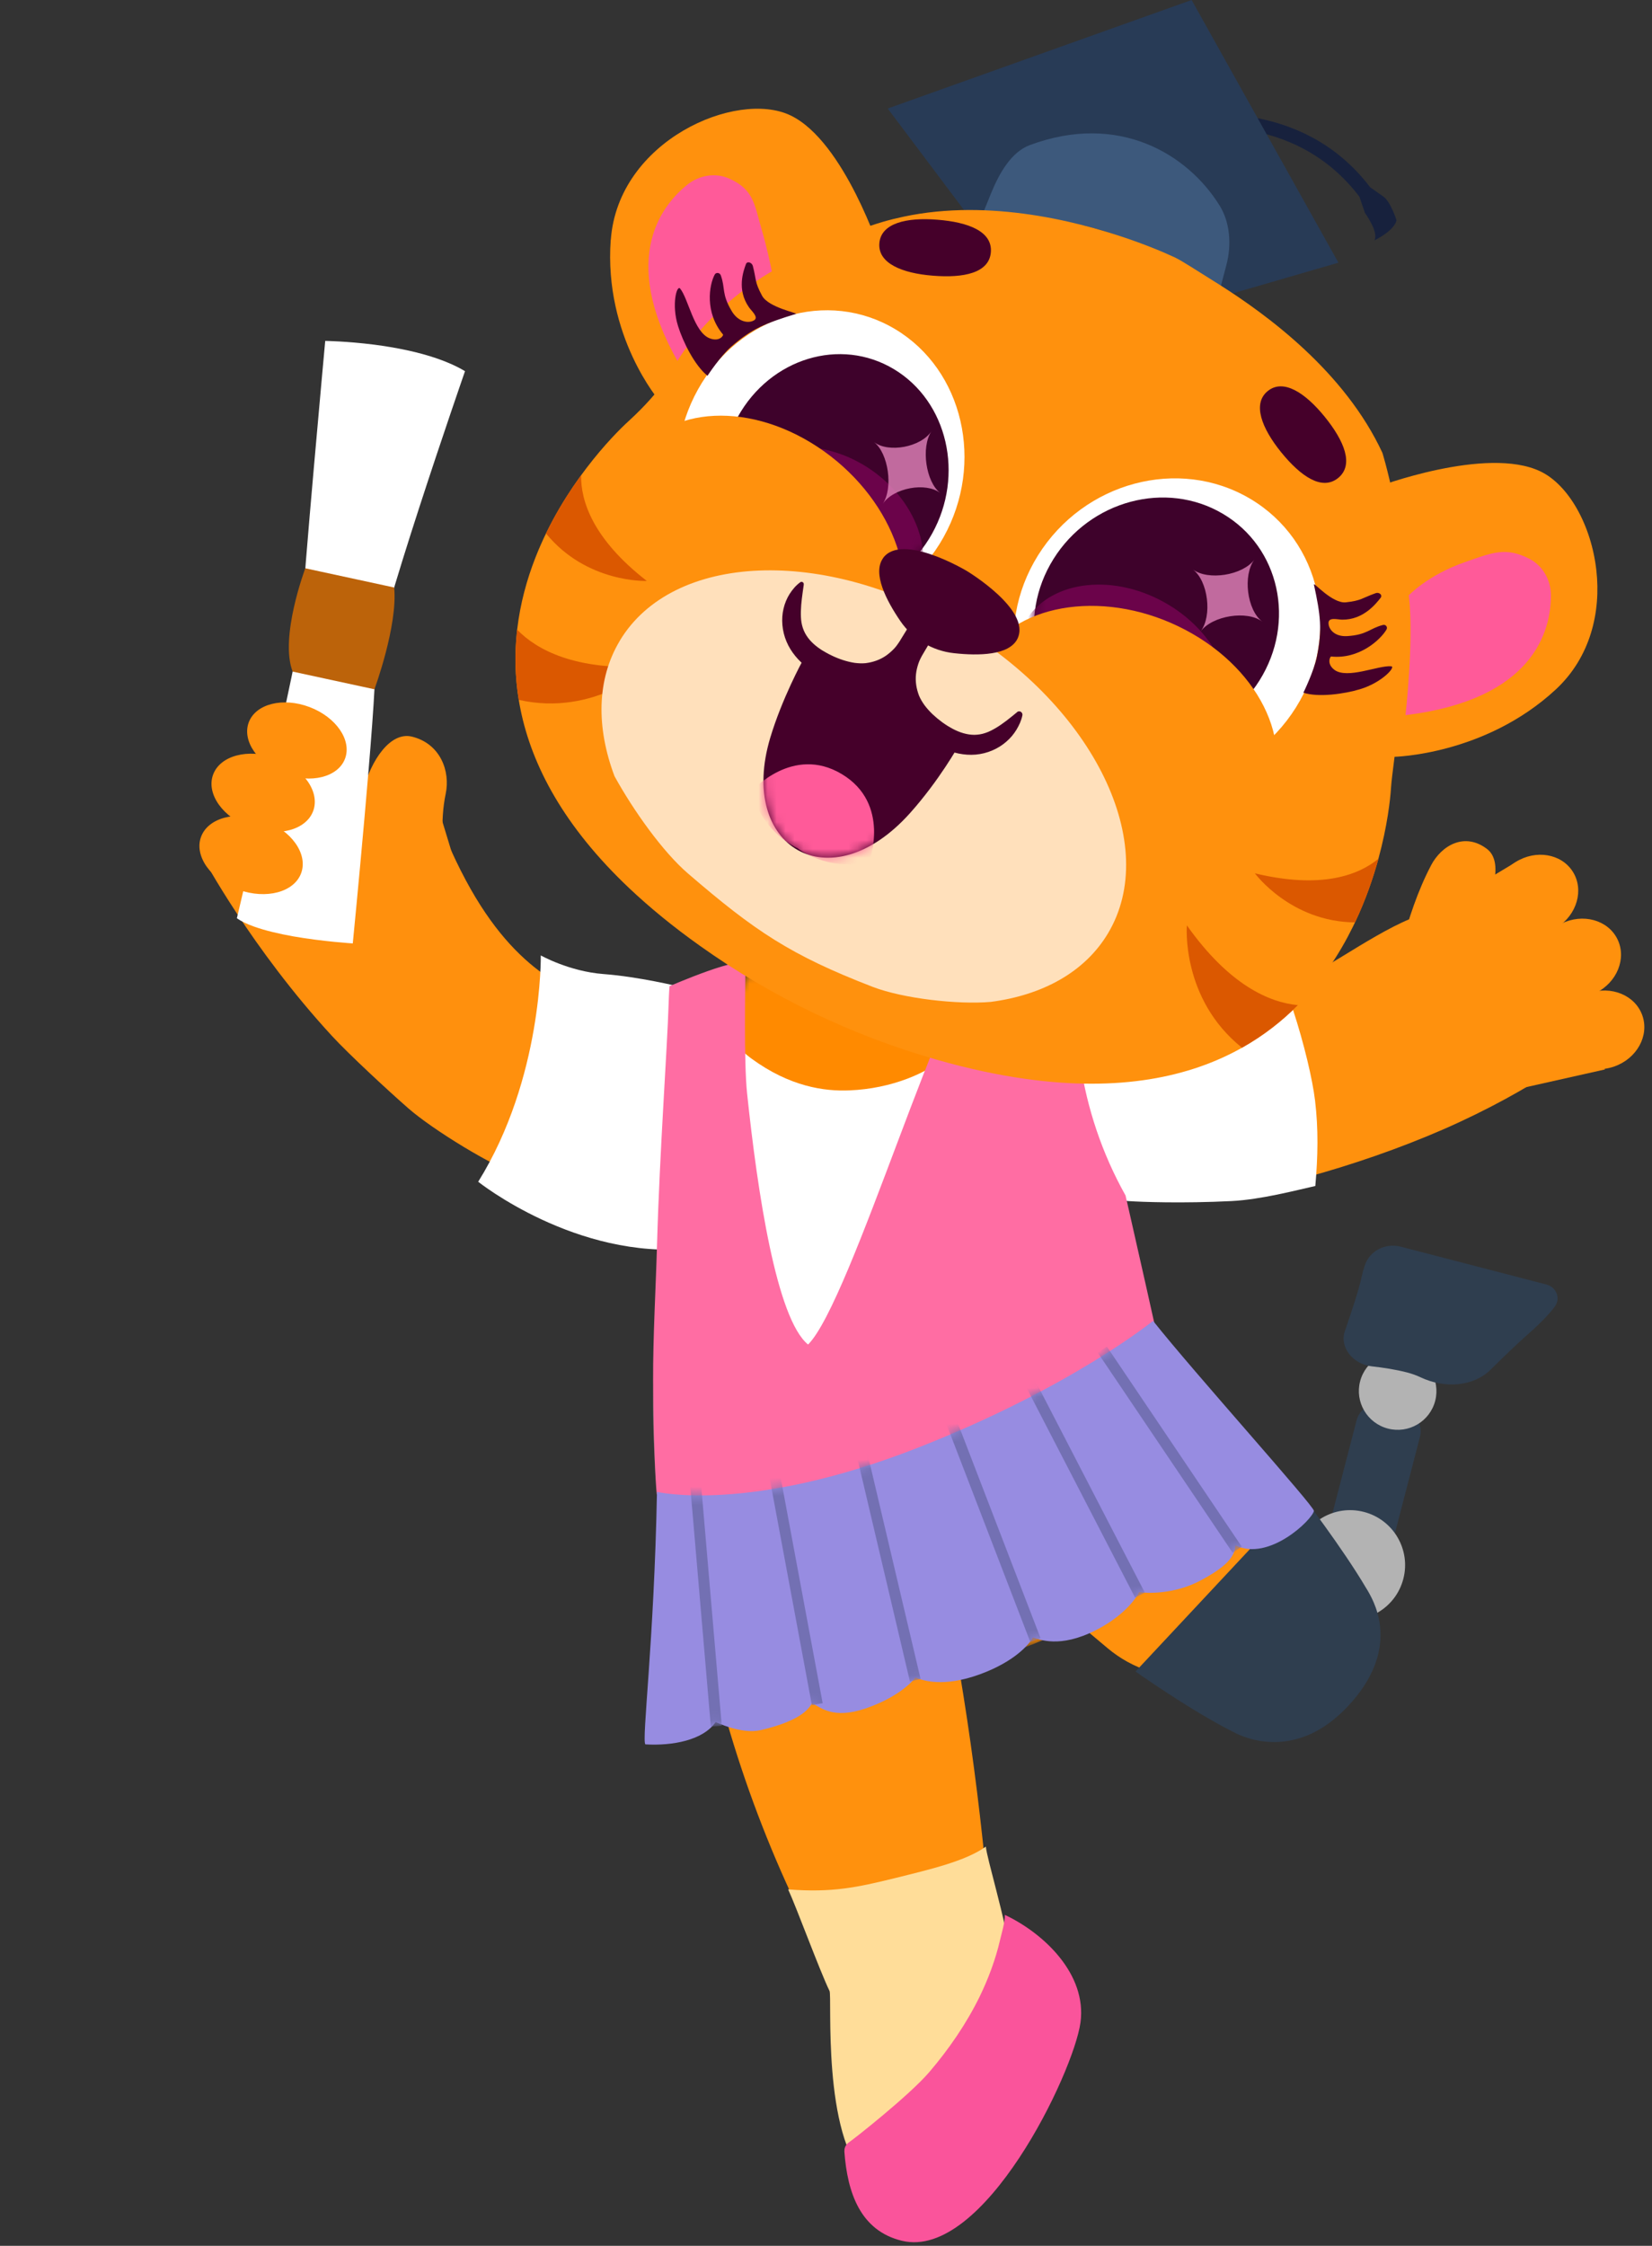 <svg width="184" height="250" viewBox="0 0 184 250" fill="none" xmlns="http://www.w3.org/2000/svg">
<rect x="0" y="0" width="184" height="250" fill="#333333" stroke="none"/>
<path d="M22.592 95.458C22.592 95.458 28.012 105.598 36.982 115.328C38.832 117.338 43.262 121.438 45.482 123.378C48.192 125.748 54.972 129.928 58.312 131.028C68.602 134.418 81.142 133.288 84.282 133.188C87.062 132.188 91.612 129.978 90.112 122.788C88.432 114.708 84.962 112.678 80.332 111.638C77.062 109.968 65.842 111.968 61.162 108.868C58.282 106.958 55.292 104.018 52.422 98.968C51.692 97.678 50.962 96.248 50.242 94.658C44.002 85.118 31.372 89.438 29.212 91.018C27.052 92.598 22.582 95.448 22.582 95.448L22.592 95.458Z" fill="#FF900D"/>
<path d="M38.802 96.709L44.742 92.429L38.512 84.139L32.572 88.429L38.802 96.709Z" fill="#FF900D"/>
<path d="M43.302 97.919L50.952 96.969L48.592 89.219L40.932 90.169L43.302 97.919Z" fill="#FF900D"/>
<path d="M32.283 98.109L38.233 93.829L32.003 85.549L26.053 89.829L32.283 98.109Z" fill="#FF900D"/>
<path d="M29.872 103.809L34.292 99.859L28.572 91.639L22.592 95.459L29.872 103.809Z" fill="#FF900D"/>
<path d="M50.922 101.71C50.922 101.71 48.352 94.51 49.642 88.359C50.172 85.85 49.052 82.78 45.882 82C41.202 80.85 37.002 94.2 42.452 99.03L50.932 101.71H50.922Z" fill="#FF900D"/>
<path d="M39.293 105.019C39.293 105.019 36.013 104.819 32.633 104.229C31.083 103.949 29.513 103.589 28.223 103.119C27.493 102.849 26.863 102.559 26.383 102.219C26.383 102.219 33.573 71.979 33.633 68.739C33.693 65.499 36.223 37.949 36.223 37.949C36.223 37.949 38.613 37.979 41.693 38.369C42.833 38.519 44.083 38.719 45.333 38.989C47.643 39.489 49.983 40.229 51.793 41.319C51.793 41.319 41.573 70.719 41.763 74.289C41.953 77.869 39.293 105.019 39.293 105.019Z" fill="white"/>
<path d="M34.004 63.26C34.004 63.26 31.114 70.92 32.594 74.76L41.704 76.73C41.704 76.73 44.314 69.68 43.904 65.4L34.004 63.26Z" fill="#BC630A"/>
<path d="M60.232 106.36C60.232 106.36 60.462 119.98 53.262 131.55C53.262 131.55 64.182 140.28 77.072 138.98C77.072 138.98 84.712 124.29 75.632 109.82C75.632 109.82 71.122 108.72 67.222 108.43C63.392 108.14 60.222 106.35 60.222 106.35L60.232 106.36Z" fill="white"/>
<path d="M33.551 97.173C34.316 95.035 32.435 92.409 29.351 91.306C26.267 90.204 23.148 91.043 22.383 93.181C21.619 95.318 23.5 97.944 26.584 99.047C29.668 100.149 32.787 99.31 33.551 97.173Z" fill="#FF900D"/>
<path d="M34.893 90.249C35.657 88.111 33.776 85.485 30.693 84.383C27.609 83.28 24.489 84.119 23.725 86.257C22.961 88.394 24.842 91.021 27.926 92.123C31.01 93.225 34.129 92.386 34.893 90.249Z" fill="#FF900D"/>
<path d="M38.428 84.457C39.206 82.401 37.437 79.827 34.477 78.707C31.518 77.587 28.488 78.345 27.71 80.401C26.931 82.457 28.7 85.031 31.66 86.151C34.62 87.271 37.65 86.513 38.428 84.457Z" fill="#FF900D"/>
<path d="M138.032 111.69C137.922 111.73 137.822 111.77 137.722 111.82C136.922 112.19 136.102 112.52 135.272 112.82C130.312 114.62 125.232 116.06 120.472 118.38C118.852 119.17 116.582 120.31 114.782 121.81C112.382 123.81 112.512 127.59 115.062 129.43C118.282 131.75 123.992 133.47 133.192 133.28C139.012 133.16 150.972 129.99 160.752 125.72C170.532 121.45 178.752 115.73 177.742 114.34C176.012 111.97 173.732 109.23 171.102 106.97C167.902 104.22 163.402 101.99 160.032 101.62C156.992 101.29 149.562 106.64 146.802 108.04C144.632 109.14 140.982 110.6 138.042 111.7L138.032 111.69Z" fill="#FF910D"/>
<path d="M177.732 110.54C180.122 109.354 181.201 106.664 180.143 104.532C179.085 102.4 176.291 101.632 173.901 102.818C171.511 104.004 170.432 106.693 171.49 108.826C172.548 110.958 175.343 111.725 177.732 110.54Z" fill="#FF910D"/>
<path d="M168.853 114.74L165.312 106.87L173.943 102.91L177.473 110.78L168.853 114.74Z" fill="#FF910D"/>
<path d="M173.396 103.258C175.652 101.834 176.451 99.048 175.18 97.035C173.91 95.022 171.051 94.545 168.795 95.969C166.54 97.393 165.741 100.178 167.011 102.191C168.282 104.204 171.141 104.682 173.396 103.258Z" fill="#FF910D"/>
<path d="M165.162 108.242L160.752 100.822L168.892 95.932L173.302 103.342L165.162 108.242Z" fill="#FF910D"/>
<path d="M179.807 118.716C182.323 117.828 183.718 115.284 182.924 113.035C182.13 110.785 179.447 109.68 176.932 110.568C174.416 111.456 173.021 114 173.815 116.25C174.609 118.499 177.292 119.603 179.807 118.716Z" fill="#FF910D"/>
<path d="M169.571 121.11L167.701 113.43L177.001 111.561L178.751 119.051L169.571 121.11Z" fill="#FF910D"/>
<path d="M159.381 96.342C160.591 94.052 163.171 92.622 165.631 94.512C169.261 97.292 161.561 109.972 155.201 109.352C155.201 109.352 156.421 101.962 159.381 96.352V96.342Z" fill="#FF910D"/>
<path d="M125.671 133.701C122.651 133.491 119.561 131.741 117.381 129.981C115.111 128.161 113.791 125.261 113.391 122.381C113.281 121.581 113.261 120.751 113.391 119.931C114.281 114.271 116.351 113.331 121.191 110.301C123.591 108.801 129.211 106.641 131.811 105.531C133.511 104.811 139.971 102.961 139.681 103.151L139.651 102.971C142.771 106.821 145.901 117.781 146.471 122.511C146.851 125.681 146.791 128.751 146.501 132.021C144.421 132.481 140.501 133.531 137.151 133.701C131.671 133.971 127.161 133.801 125.671 133.701Z" fill="white"/>
<path d="M103.792 170.301C106.912 184.211 109.003 198.501 110.203 212.691C110.433 215.431 110.622 218.241 109.912 220.891C109.202 223.551 107.443 226.081 104.843 226.981C102.143 227.911 99.072 226.911 96.872 225.091C94.672 223.271 93.183 220.751 91.832 218.231C84.853 205.321 80.013 191.251 77.562 176.771L103.802 170.301H103.792Z" fill="#FF910D"/>
<path d="M92.393 221.63C91.283 219.34 88.713 212.321 87.783 210.321C92.643 210.711 95.513 210.091 99.583 209.091C103.663 208.081 107.553 207.171 109.803 205.561C110.083 208.371 117.153 229.111 111.593 233.571C109.713 235.081 100.993 246.791 96.543 242.531C91.523 237.721 92.703 222.26 92.393 221.63Z" fill="#FFDD99"/>
<path d="M94.053 239.46C94.023 239.09 94.233 238.7 94.543 238.49C95.033 238.17 101.273 233.27 103.513 230.65C105.683 228.11 107.633 225.28 109.113 222.26C110.083 220.27 110.893 218.09 111.383 215.97C111.563 215.18 111.933 214.03 111.923 213.16C116.253 215.2 121.083 219.76 120.343 225.15C119.573 230.73 109.563 251.62 100.463 249.44C95.853 248.33 94.373 244.13 94.043 239.46H94.053Z" fill="#FA549B"/>
<path d="M142.203 182.319C147.193 176.979 147.133 168.669 142.063 163.419L136.223 157.379C130.953 151.779 121.803 152.089 116.233 158.049C110.643 164.019 110.973 173.199 116.943 178.079L123.373 183.479C128.953 188.159 137.223 187.649 142.203 182.319Z" fill="#FF910D"/>
<path d="M154.992 172.121L158.162 159.921C158.562 158.361 157.312 156.691 155.362 156.191C153.412 155.681 151.502 156.531 151.102 158.091L147.932 170.291C147.532 171.851 148.782 173.521 150.732 174.021C152.682 174.531 154.592 173.681 154.992 172.121Z" fill="#2F3E4F"/>
<path d="M159.852 155.939C160.449 153.634 159.062 151.281 156.752 150.682C154.443 150.083 152.086 151.465 151.488 153.769C150.891 156.073 152.279 158.427 154.588 159.026C156.897 159.625 159.254 158.243 159.852 155.939Z" fill="#B3B3B3"/>
<path d="M172.243 142.99L156.023 138.78C154.293 138.33 152.523 139.25 152.003 140.89C152.003 140.91 151.993 140.93 151.983 140.94C151.863 141.29 151.753 141.69 151.663 142.11C151.303 143.78 150.563 145.9 149.783 148.21C149.193 149.97 150.673 151.87 152.803 152.1C154.063 152.24 155.463 152.45 156.763 152.79C157.283 152.93 157.763 153.1 158.203 153.31C160.923 154.6 164.123 154.36 166.043 152.45C167.463 151.04 169.023 149.54 170.343 148.38C171.733 147.15 172.613 146.2 173.163 145.46C173.163 145.45 173.183 145.44 173.183 145.43C173.843 144.54 173.353 143.27 172.243 142.99Z" fill="#2F3E4F"/>
<path d="M156.304 175.754C157.151 172.488 155.186 169.152 151.914 168.304C148.642 167.455 145.303 169.415 144.456 172.681C143.609 175.948 145.574 179.284 148.846 180.132C152.118 180.981 155.457 179.021 156.304 175.754Z" fill="#B3B3B3"/>
<path d="M144.923 166.33C144.923 166.33 149.533 172.32 152.153 176.77C152.253 176.92 152.333 177.07 152.423 177.22C153.233 178.65 155.923 183.71 150.183 189.88C144.683 195.79 139.183 193.68 137.703 192.97C137.553 192.9 137.393 192.82 137.233 192.73C132.613 190.41 126.473 186.07 126.473 186.07L144.923 166.34V166.33Z" fill="#2F3E4F"/>
<mask id="mask0_8337_10613" style="mask-type:luminance" maskUnits="userSpaceOnUse" x="72" y="104" width="58" height="83">
<path d="M87.224 105.76L110.374 104.79C118.154 104.47 124.504 113.46 123.804 123.81L123.774 125.26C123.604 132.62 124.664 139.999 126.904 146.709C129.064 153.169 130.704 163.93 128.634 170.54C128.314 171.55 126.104 177.53 120.414 180.58C113.654 184.21 104.134 186.74 99.754 186.51V186.57C96.704 186.5 91.514 185.7 86.844 184.09C81.104 182.11 77.904 177.47 77.524 177.03C76.094 175.37 72.684 160.969 72.944 156.889C73.124 153.969 73.604 151.229 74.174 148.849C75.084 145.069 75.224 133.109 77.454 122.919C79.484 113.649 83.464 105.92 87.224 105.76Z" fill="white"/>
</mask>
<g mask="url(#mask0_8337_10613)">
<path d="M87.224 105.76L110.374 104.79C118.154 104.47 124.504 113.46 123.804 123.81L123.774 125.26C123.604 132.62 124.664 139.999 126.904 146.709C129.064 153.169 132.014 166.21 129.954 172.82C129.634 173.83 126.104 177.53 120.414 180.58C113.654 184.21 104.134 186.74 99.754 186.51V186.57C96.704 186.5 90.964 186.539 86.304 184.929C80.564 182.949 75.764 178.96 75.394 178.53C73.964 176.87 72.694 160.969 72.954 156.899C73.134 153.979 73.614 151.239 74.184 148.859C75.254 144.389 75.454 127.67 78.484 116.56C80.344 109.75 84.234 105.89 87.234 105.77L87.224 105.76Z" fill="#FF8A00"/>
<path d="M75.614 110.49C77.644 110.82 80.944 115.83 83.684 117.83C87.984 120.98 91.854 121.499 94.614 121.379C99.284 121.189 103.454 119.45 105.804 117.27C109.044 113.17 112.924 109.059 112.904 107.179C114.344 106.419 116.674 105.119 121.484 103.859C121.344 105.339 123.864 120.829 126.744 135.719C129.344 149.179 129.864 162.559 130.764 165.199C130.764 165.199 112.754 170.049 101.494 170.689C89.484 171.019 73.304 169.879 73.304 169.879C73.224 168.029 72.914 164.189 72.754 158.399C72.624 153.839 73.114 148.229 73.314 142.659C73.844 127.769 75.904 111.989 75.614 110.479V110.49Z" fill="white"/>
</g>
<path d="M74.593 109.77C74.593 109.77 83.023 106.1 83.023 107.47C83.023 109.74 82.833 118.13 83.213 121.73C84.363 132.66 86.483 146.81 90.003 149.67C94.833 144.89 105.583 107.88 109.063 107.69L120.343 103C118.893 113.19 120.043 123.58 125.363 133.08C125.363 133.08 129.603 151.6 131.003 158.57C131.003 158.57 107.013 166.66 94.663 167.12C91.623 167.23 84.873 166.92 80.073 166.69C75.723 166.48 73.153 166.37 73.153 166.37C72.993 164.86 72.773 159.93 72.743 153.67C72.723 148.83 73.053 143.15 73.183 138.46C73.473 128.17 74.323 116.67 74.473 111.69C74.513 110.39 74.573 109.77 74.573 109.77H74.593Z" fill="#FF6DA3"/>
<path d="M152.033 23.72L151.413 21.9C147.453 16.69 142.133 14.72 137.143 14.24L138.203 12.85C143.313 13.49 148.643 15.63 152.603 20.84L154.063 21.87C154.923 22.48 155.543 24.53 155.543 24.53C155.273 25.72 153.073 26.76 153.073 26.76C153.613 25.87 152.033 23.71 152.033 23.71V23.72Z" fill="#17213D"/>
<path d="M98.873 12.08L132.723 0L149.073 29.24L118.463 38.13L98.873 12.08Z" fill="#283B56"/>
<path d="M110.354 21.59L109.434 23.86C109.434 23.86 111.774 23.76 115.934 24.26C120.834 24.85 128.164 26.44 135.784 32.58L136.594 29.5C137.214 27.17 136.964 24.69 135.844 22.89C132.284 17.14 124.584 12.48 114.704 16.15C112.644 16.92 111.304 19.25 110.354 21.59Z" fill="#3D597C"/>
<path d="M68.023 26.69C67.243 37.46 73.473 44.66 73.473 44.66C73.473 44.66 76.333 41.09 85.063 34.77C93.373 28.75 98.883 28.04 98.103 28.23C98.103 28.23 94.063 15.73 88.053 12.85C82.043 9.96 68.833 15.65 68.033 26.7L68.023 26.69Z" fill="#FF910D"/>
<path d="M76.252 41.53C76.252 41.53 82.272 35.47 86.442 32.91C86.442 32.91 85.953 29.39 84.853 25.62C84.013 22.73 83.963 21.1 81.222 19.88C79.683 19.19 77.873 19.5 76.552 20.56C73.522 22.99 68.692 29.26 76.252 41.54V41.53Z" fill="#FF5A99"/>
<path d="M155.212 84.25C155.212 84.25 165.352 84.09 173.272 76.76C177.162 73.16 178.322 68.1 177.802 63.49C177.242 58.47 174.712 53.98 171.582 52.48C165.572 49.59 153.292 54.24 153.292 54.24C152.942 53.49 155.222 84.25 155.222 84.25H155.212Z" fill="#FF910D"/>
<path d="M156.543 79.609C156.543 79.609 157.513 71.12 156.913 66.269C156.913 66.269 159.033 64.01 163.173 62.57C166.143 61.54 167.683 60.829 170.353 62.209C171.853 62.989 172.743 64.59 172.743 66.279C172.743 70.169 170.863 77.859 156.553 79.609H156.543Z" fill="#FF5A99"/>
<path d="M75.092 40.779C75.092 40.779 73.872 43.359 70.012 46.879C68.242 48.489 62.752 54.109 59.632 62.079C55.812 71.849 55.552 85.149 70.112 98.899C72.362 101.019 74.962 103.159 77.962 105.289C85.962 110.989 94.902 115.279 104.352 117.969C107.852 118.969 111.112 119.659 114.152 120.089C124.692 121.579 132.532 119.899 138.342 116.629C140.742 115.279 142.792 113.669 144.562 111.889C147.222 109.219 149.202 106.179 150.682 103.169C150.762 102.999 150.842 102.839 150.922 102.669C152.092 100.199 152.932 97.769 153.532 95.579C154.522 91.949 154.852 88.999 154.932 87.679C155.102 85.069 156.832 75.099 156.552 66.429C156.272 57.759 153.972 50.409 153.972 50.409C149.782 41.389 141.172 35.069 135.772 31.659C133.202 30.039 131.532 28.989 131.092 28.779C131.032 28.749 131.002 28.729 131.002 28.729C131.002 28.729 128.952 27.719 125.642 26.579C119.602 24.499 109.362 21.969 99.732 24.329C99.732 24.329 94.442 25.409 86.412 29.949C78.382 34.479 75.102 40.769 75.102 40.769L75.092 40.779Z" fill="#FF910D"/>
<path d="M110.362 28.069C110.182 30.389 107.332 30.969 103.902 30.689C100.472 30.419 97.762 29.309 97.942 27.079C98.122 24.839 100.972 24.179 104.402 24.459C107.832 24.729 110.542 25.749 110.362 28.069Z" fill="#45002A"/>
<path d="M77.743 43.349C73.153 51.589 75.543 61.949 83.103 66.489C90.653 71.029 100.493 68.039 105.093 59.799C109.683 51.559 107.293 41.199 99.733 36.659C92.183 32.119 82.343 35.109 77.743 43.349Z" fill="white"/>
<path d="M82.183 46.389C78.553 52.909 80.443 61.099 86.423 64.699C92.393 68.289 100.183 65.929 103.813 59.409C107.443 52.889 105.553 44.699 99.573 41.099C93.603 37.509 85.813 39.869 82.183 46.389Z" fill="#3E022B"/>
<mask id="mask1_8337_10613" style="mask-type:luminance" maskUnits="userSpaceOnUse" x="80" y="39" width="26" height="28">
<path d="M82.183 46.389C78.553 52.909 80.443 61.099 86.423 64.699C92.393 68.289 100.183 65.929 103.813 59.409C107.443 52.889 105.553 44.699 99.573 41.099C93.603 37.509 85.813 39.869 82.183 46.389Z" fill="white"/>
</mask>
<g mask="url(#mask1_8337_10613)">
<path d="M101.511 66.634C104.412 62.422 102.402 56.003 97.022 52.297C91.641 48.591 84.927 49 82.026 53.212C79.125 57.424 81.135 63.843 86.516 67.549C91.897 71.255 98.61 70.845 101.511 66.634Z" fill="#6B034A"/>
</g>
<path opacity="0.85" d="M97.344 49.21C98.954 50.45 99.504 54.32 98.324 56.08C99.514 54.31 103.104 53.64 104.724 54.88C103.114 53.64 102.564 49.77 103.744 48.01C102.554 49.78 98.964 50.45 97.344 49.21Z" fill="#D87DB3"/>
<path d="M115.623 61.809C110.523 69.969 112.813 80.369 120.743 85.049C128.673 89.729 139.233 86.909 144.343 78.749C149.443 70.589 147.153 60.189 139.223 55.509C131.293 50.829 120.733 53.649 115.623 61.809Z" fill="white"/>
<path d="M117.342 62.218C113.262 68.728 115.092 77.048 121.432 80.778C127.762 84.518 136.202 82.258 140.282 75.748C144.362 69.238 142.532 60.918 136.192 57.188C129.862 53.448 121.422 55.708 117.342 62.218Z" fill="#3E022B"/>
<mask id="mask2_8337_10613" style="mask-type:luminance" maskUnits="userSpaceOnUse" x="115" y="55" width="28" height="28">
<path d="M117.342 62.218C113.262 68.728 115.092 77.048 121.432 80.778C127.762 84.518 136.202 82.258 140.282 75.748C144.362 69.238 142.532 60.918 136.192 57.188C129.862 53.448 121.422 55.708 117.342 62.218Z" fill="white"/>
</mask>
<g mask="url(#mask2_8337_10613)">
<path d="M135.928 81.389C138.473 76.776 135.651 70.342 129.626 67.018C123.6 63.694 116.652 64.74 114.108 69.354C111.563 73.967 114.385 80.402 120.41 83.725C126.436 87.049 133.384 86.003 135.928 81.389Z" fill="#6B034A"/>
</g>
<path opacity="0.85" d="M132.863 63.389C134.553 64.659 135.043 68.539 133.733 70.279C135.043 68.529 138.893 67.919 140.583 69.189C138.893 67.919 138.403 64.039 139.713 62.299C138.403 64.049 134.553 64.659 132.863 63.389Z" fill="#D87DB3"/>
<path d="M149.042 53.21C147.232 54.67 144.862 53.01 142.692 50.34C140.532 47.67 139.462 44.94 141.202 43.53C142.942 42.12 145.382 43.73 147.552 46.4C149.712 49.07 150.842 51.74 149.042 53.21Z" fill="#45002A"/>
<path d="M70.392 51.239C66.513 57.459 69.802 67.079 77.733 72.739C85.672 78.399 95.243 77.949 99.123 71.739C103.002 65.519 99.713 55.899 91.782 50.239C83.843 44.579 74.272 45.029 70.392 51.239Z" fill="#FF910D"/>
<path d="M140.743 89.72C136.923 95.97 126.833 97.33 118.223 92.77C109.613 88.21 105.723 79.44 109.553 73.19C113.373 66.94 123.463 65.58 132.073 70.14C140.683 74.7 144.573 83.47 140.743 89.72Z" fill="#FF910D"/>
<path d="M139.773 97.22C139.773 97.22 143.743 102.62 150.923 102.68C152.093 100.21 152.933 97.78 153.533 95.59C151.413 97.34 147.313 99.03 139.783 97.22H139.773Z" fill="#DB5800"/>
<path d="M132.193 103.01C132.193 103.01 131.513 111.17 138.333 116.63C140.733 115.28 142.783 113.67 144.553 111.89C141.423 111.59 136.943 109.71 132.193 103.01Z" fill="#DB5800"/>
<path d="M72.043 64.67C72.043 64.67 65.343 64.94 60.812 59.38C62.002 56.92 63.383 54.75 64.722 52.91C64.683 55.66 65.922 59.92 72.043 64.67Z" fill="#DB5800"/>
<path d="M72.253 74.2C72.253 74.2 66.303 79.82 57.783 77.91C57.333 75.19 57.313 72.58 57.593 70.09C59.783 72.34 64.053 74.67 72.253 74.19V74.2Z" fill="#DB5800"/>
<path d="M69.022 71.349C66.442 75.659 66.412 80.999 68.442 86.399C70.542 90.219 73.842 94.849 76.632 97.239C84.082 103.649 88.022 106.309 97.182 109.849C100.582 111.159 106.692 111.849 110.352 111.529C116.102 110.779 120.812 108.229 123.402 103.909C129.292 94.069 121.902 78.799 106.882 69.809C91.872 60.819 74.922 61.499 69.022 71.339V71.349Z" fill="#FFE0BB"/>
<path d="M98.342 62.141C100.432 59.211 107.672 63.551 107.672 63.551C107.672 63.551 114.912 67.891 113.322 71.111C112.402 72.961 109.002 73.011 106.262 72.711C103.832 72.451 101.642 71.131 100.272 69.121C98.722 66.851 97.152 63.821 98.352 62.141H98.342Z" fill="#45002A"/>
<path d="M102.033 68.551C101.483 69.441 100.933 70.331 100.393 71.231L100.293 71.401L100.183 71.601C100.113 71.741 100.023 71.881 99.963 72.021L99.763 72.461L99.593 72.911C99.383 73.511 99.253 74.141 99.203 74.781C99.093 76.051 99.313 77.361 99.853 78.531C100.113 79.111 100.483 79.671 100.863 80.151C101.243 80.621 101.663 81.051 102.113 81.431C102.563 81.811 103.033 82.161 103.513 82.471C103.753 82.631 104.003 82.771 104.243 82.911C104.503 83.051 104.763 83.201 105.043 83.311C106.123 83.811 107.393 84.111 108.673 84.001C109.953 83.891 111.173 83.361 112.073 82.571C112.533 82.181 112.913 81.721 113.213 81.231C113.513 80.731 113.753 80.221 113.873 79.631C113.913 79.431 113.783 79.241 113.593 79.191C113.483 79.171 113.363 79.191 113.283 79.271L113.253 79.301C112.463 79.951 111.703 80.571 110.923 81.031C110.533 81.261 110.153 81.461 109.753 81.591C109.353 81.731 108.943 81.791 108.543 81.801C107.723 81.801 106.903 81.551 106.113 81.131C105.913 81.031 105.723 80.901 105.523 80.791C105.323 80.661 105.123 80.531 104.933 80.391C104.553 80.111 104.193 79.811 103.863 79.501C103.533 79.181 103.233 78.851 102.973 78.501C102.723 78.151 102.523 77.821 102.363 77.441C102.073 76.691 101.933 75.871 102.023 75.051C102.063 74.651 102.163 74.251 102.293 73.861L102.403 73.571L102.533 73.291C102.573 73.201 102.633 73.111 102.673 73.021L102.753 72.881L102.853 72.711C103.393 71.811 103.923 70.911 104.443 70.001C104.833 69.331 104.593 68.461 103.923 68.081C103.263 67.701 102.423 67.921 102.023 68.561L102.033 68.551Z" fill="#45002A"/>
<path d="M101.982 68.522C101.422 69.401 100.872 70.291 100.322 71.191L100.222 71.361L100.132 71.492C100.072 71.572 100.022 71.662 99.962 71.742L99.782 71.981L99.582 72.211C99.302 72.501 98.992 72.772 98.662 73.001C97.992 73.462 97.212 73.722 96.412 73.822C96.002 73.862 95.622 73.841 95.202 73.791C94.772 73.722 94.332 73.621 93.902 73.481C93.472 73.341 93.042 73.171 92.612 72.961C92.402 72.861 92.192 72.751 91.982 72.631C91.792 72.511 91.582 72.412 91.402 72.281C90.662 71.791 90.042 71.191 89.662 70.471C89.472 70.111 89.342 69.722 89.272 69.311C89.202 68.901 89.192 68.462 89.202 68.022C89.222 67.121 89.372 66.152 89.522 65.092V65.061C89.542 64.921 89.452 64.791 89.312 64.772C89.242 64.772 89.182 64.772 89.122 64.822C88.632 65.181 88.272 65.621 87.952 66.111C87.642 66.601 87.412 67.151 87.272 67.742C86.992 68.912 87.102 70.241 87.602 71.421C88.102 72.611 88.972 73.591 89.922 74.311C90.162 74.501 90.412 74.651 90.652 74.822C90.892 74.972 91.142 75.121 91.392 75.261C91.892 75.541 92.422 75.791 92.972 76.011C93.522 76.231 94.102 76.391 94.702 76.511C95.312 76.621 95.972 76.681 96.612 76.641C97.902 76.561 99.162 76.131 100.242 75.431C100.782 75.081 101.272 74.671 101.712 74.201L102.032 73.842L102.322 73.461C102.422 73.331 102.502 73.192 102.592 73.061L102.722 72.861L102.822 72.691C103.352 71.791 103.882 70.881 104.392 69.971C104.772 69.291 104.532 68.431 103.852 68.052C103.202 67.681 102.372 67.901 101.972 68.522H101.982Z" fill="#45002A"/>
<path d="M103.732 67.281C101.222 69.961 100.072 73.031 98.122 74.041C93.352 76.511 89.362 73.621 89.362 73.621C89.362 73.621 87.102 77.751 85.792 82.121C82.132 94.321 92.422 100.461 101.342 90.531C104.632 86.861 106.792 82.961 106.792 82.961C106.792 82.961 102.362 81.281 101.542 76.461C101.152 74.171 102.862 71.221 103.842 67.341" fill="#45002A"/>
<mask id="mask3_8337_10613" style="mask-type:luminance" maskUnits="userSpaceOnUse" x="85" y="67" width="22" height="29">
<path d="M103.732 67.281C101.222 69.961 100.072 73.031 98.122 74.041C93.352 76.511 89.362 73.621 89.362 73.621C89.362 73.621 87.102 77.751 85.792 82.121C82.132 94.321 92.422 100.461 101.342 90.531C104.632 86.861 106.792 82.961 106.792 82.961C106.792 82.961 102.362 81.281 101.542 76.461C101.152 74.171 102.862 71.221 103.842 67.341" fill="white"/>
</mask>
<g mask="url(#mask3_8337_10613)">
<path d="M93.763 86.172C99.243 89.462 96.823 95.912 96.823 95.912C92.132 97.092 88.823 94.412 88.823 94.412C88.823 94.412 84.902 92.752 83.732 88.062C83.732 88.062 88.282 82.882 93.763 86.172Z" fill="#FF5A99"/>
</g>
<path d="M88.623 34.95C85.222 36 83.753 36.58 81.453 38.58C80.213 39.66 78.802 41.83 78.802 41.83C77.373 40.69 76.062 38.04 75.522 36.3C74.763 33.88 75.392 31.68 75.752 32.12C76.672 33.24 77.282 36.98 79.043 37.66C80.153 38.09 80.603 37.32 80.532 37.24C78.472 34.79 78.983 31.72 79.603 30.57C79.753 30.29 80.172 30.34 80.282 30.65C80.812 32.12 80.343 32.68 81.493 34.62C82.222 35.86 83.373 36.02 83.983 35.66C84.552 35.32 83.692 34.61 83.422 34.21C82.032 32.22 82.803 30.16 83.083 29.4C83.223 29.03 83.753 29.22 83.853 29.61C84.263 31.19 84.032 31.34 84.873 32.91C85.582 34.24 88.912 34.85 88.642 34.94L88.623 34.95Z" fill="#45002A"/>
<path d="M146.342 65.06C147.082 68.48 147.282 70.04 146.682 73.07C146.352 74.71 145.172 77.11 145.172 77.11C146.832 77.66 149.732 77.25 151.482 76.72C153.922 75.99 155.502 74.22 154.952 74.17C153.542 74.04 150.052 75.64 148.622 74.56C147.722 73.88 148.162 73.07 148.262 73.08C151.352 73.41 153.732 71.25 154.422 70.09C154.592 69.81 154.352 69.49 154.032 69.57C152.522 69.96 152.272 70.67 150.052 70.81C148.642 70.9 147.952 70.03 147.972 69.33C147.992 68.67 149.012 68.98 149.482 68.98C151.852 69.01 153.252 67.21 153.772 66.55C154.022 66.23 153.602 65.89 153.222 66.03C151.672 66.58 151.652 66.86 149.902 67.05C148.422 67.21 146.302 64.79 146.362 65.06H146.342Z" fill="#45002A"/>
<path d="M128.443 147.02C128.443 147.02 119.383 154.419 102.303 161.129C83.433 168.539 73.173 166.07 73.173 166.07C72.863 182.72 71.443 193.799 71.883 194.179C74.903 194.359 78.323 193.719 79.713 191.689C79.713 191.689 82.573 193.089 84.703 192.599C89.533 191.479 90.163 190.009 90.453 189.599C91.413 190.069 92.783 191.409 96.383 190.189C99.653 189.079 101.383 187.489 101.973 186.729C102.733 187.059 105.023 187.879 109.143 186.379C112.973 184.979 114.613 183.07 115.043 182.29C115.753 182.48 118.003 183.529 122.053 181.469C125.163 179.889 126.573 177.899 126.863 177.229C127.803 177.379 130.823 177.479 133.713 175.939C135.813 174.819 137.593 173.58 137.593 172.02C141.343 173.87 146.183 169.139 146.343 168.189C146.423 167.699 132.983 152.78 128.433 147.04L128.443 147.02Z" fill="#978CE1"/>
<mask id="mask4_8337_10613" style="mask-type:luminance" maskUnits="userSpaceOnUse" x="71" y="146" width="76" height="49">
<path d="M128.444 146.939C128.444 146.939 119.384 154.419 102.304 161.129C83.433 168.539 73.334 166.07 73.334 166.07C73.023 182.72 71.444 193.799 71.883 194.179C74.903 194.359 78.323 193.719 79.713 191.689C79.713 191.689 82.573 193.089 84.704 192.599C89.534 191.479 90.163 190.009 90.454 189.599C91.413 190.069 92.784 191.409 96.383 190.189C99.653 189.079 101.384 187.489 101.974 186.729C102.734 187.059 105.023 187.879 109.143 186.379C112.973 184.979 114.613 183.07 115.043 182.29C115.753 182.48 118.004 183.529 122.054 181.469C125.164 179.889 126.573 177.899 126.863 177.229C127.803 177.379 130.824 177.479 133.714 175.939C135.814 174.819 137.594 173.58 137.594 172.02C141.344 173.87 145.944 168.98 146.104 168.03C146.184 167.54 132.994 152.699 128.434 146.959L128.444 146.939Z" fill="white"/>
</mask>
<g mask="url(#mask4_8337_10613)">
<path d="M114.756 182.788L115.895 182.35L106.242 157.284L105.104 157.722L114.756 182.788Z" fill="#7370B3"/>
<path d="M126.426 177.844L127.51 177.283L115.166 153.428L114.082 153.989L126.426 177.844Z" fill="#7370B3"/>
<path d="M137.293 172.85L138.305 172.168L123.285 149.9L122.273 150.582L137.293 172.85Z" fill="#7370B3"/>
<path d="M96.375 160.755L95.188 161.035L101.348 187.179L102.536 186.899L96.375 160.755Z" fill="#7370B3"/>
<path d="M90.43 189.823L91.629 189.6L86.711 163.194L85.512 163.417L90.43 189.823Z" fill="#7370B3"/>
<path d="M79.173 192.202L80.389 192.098L78.094 165.336L76.879 165.44L79.173 192.202Z" fill="#7370B3"/>
</g>
</svg>
